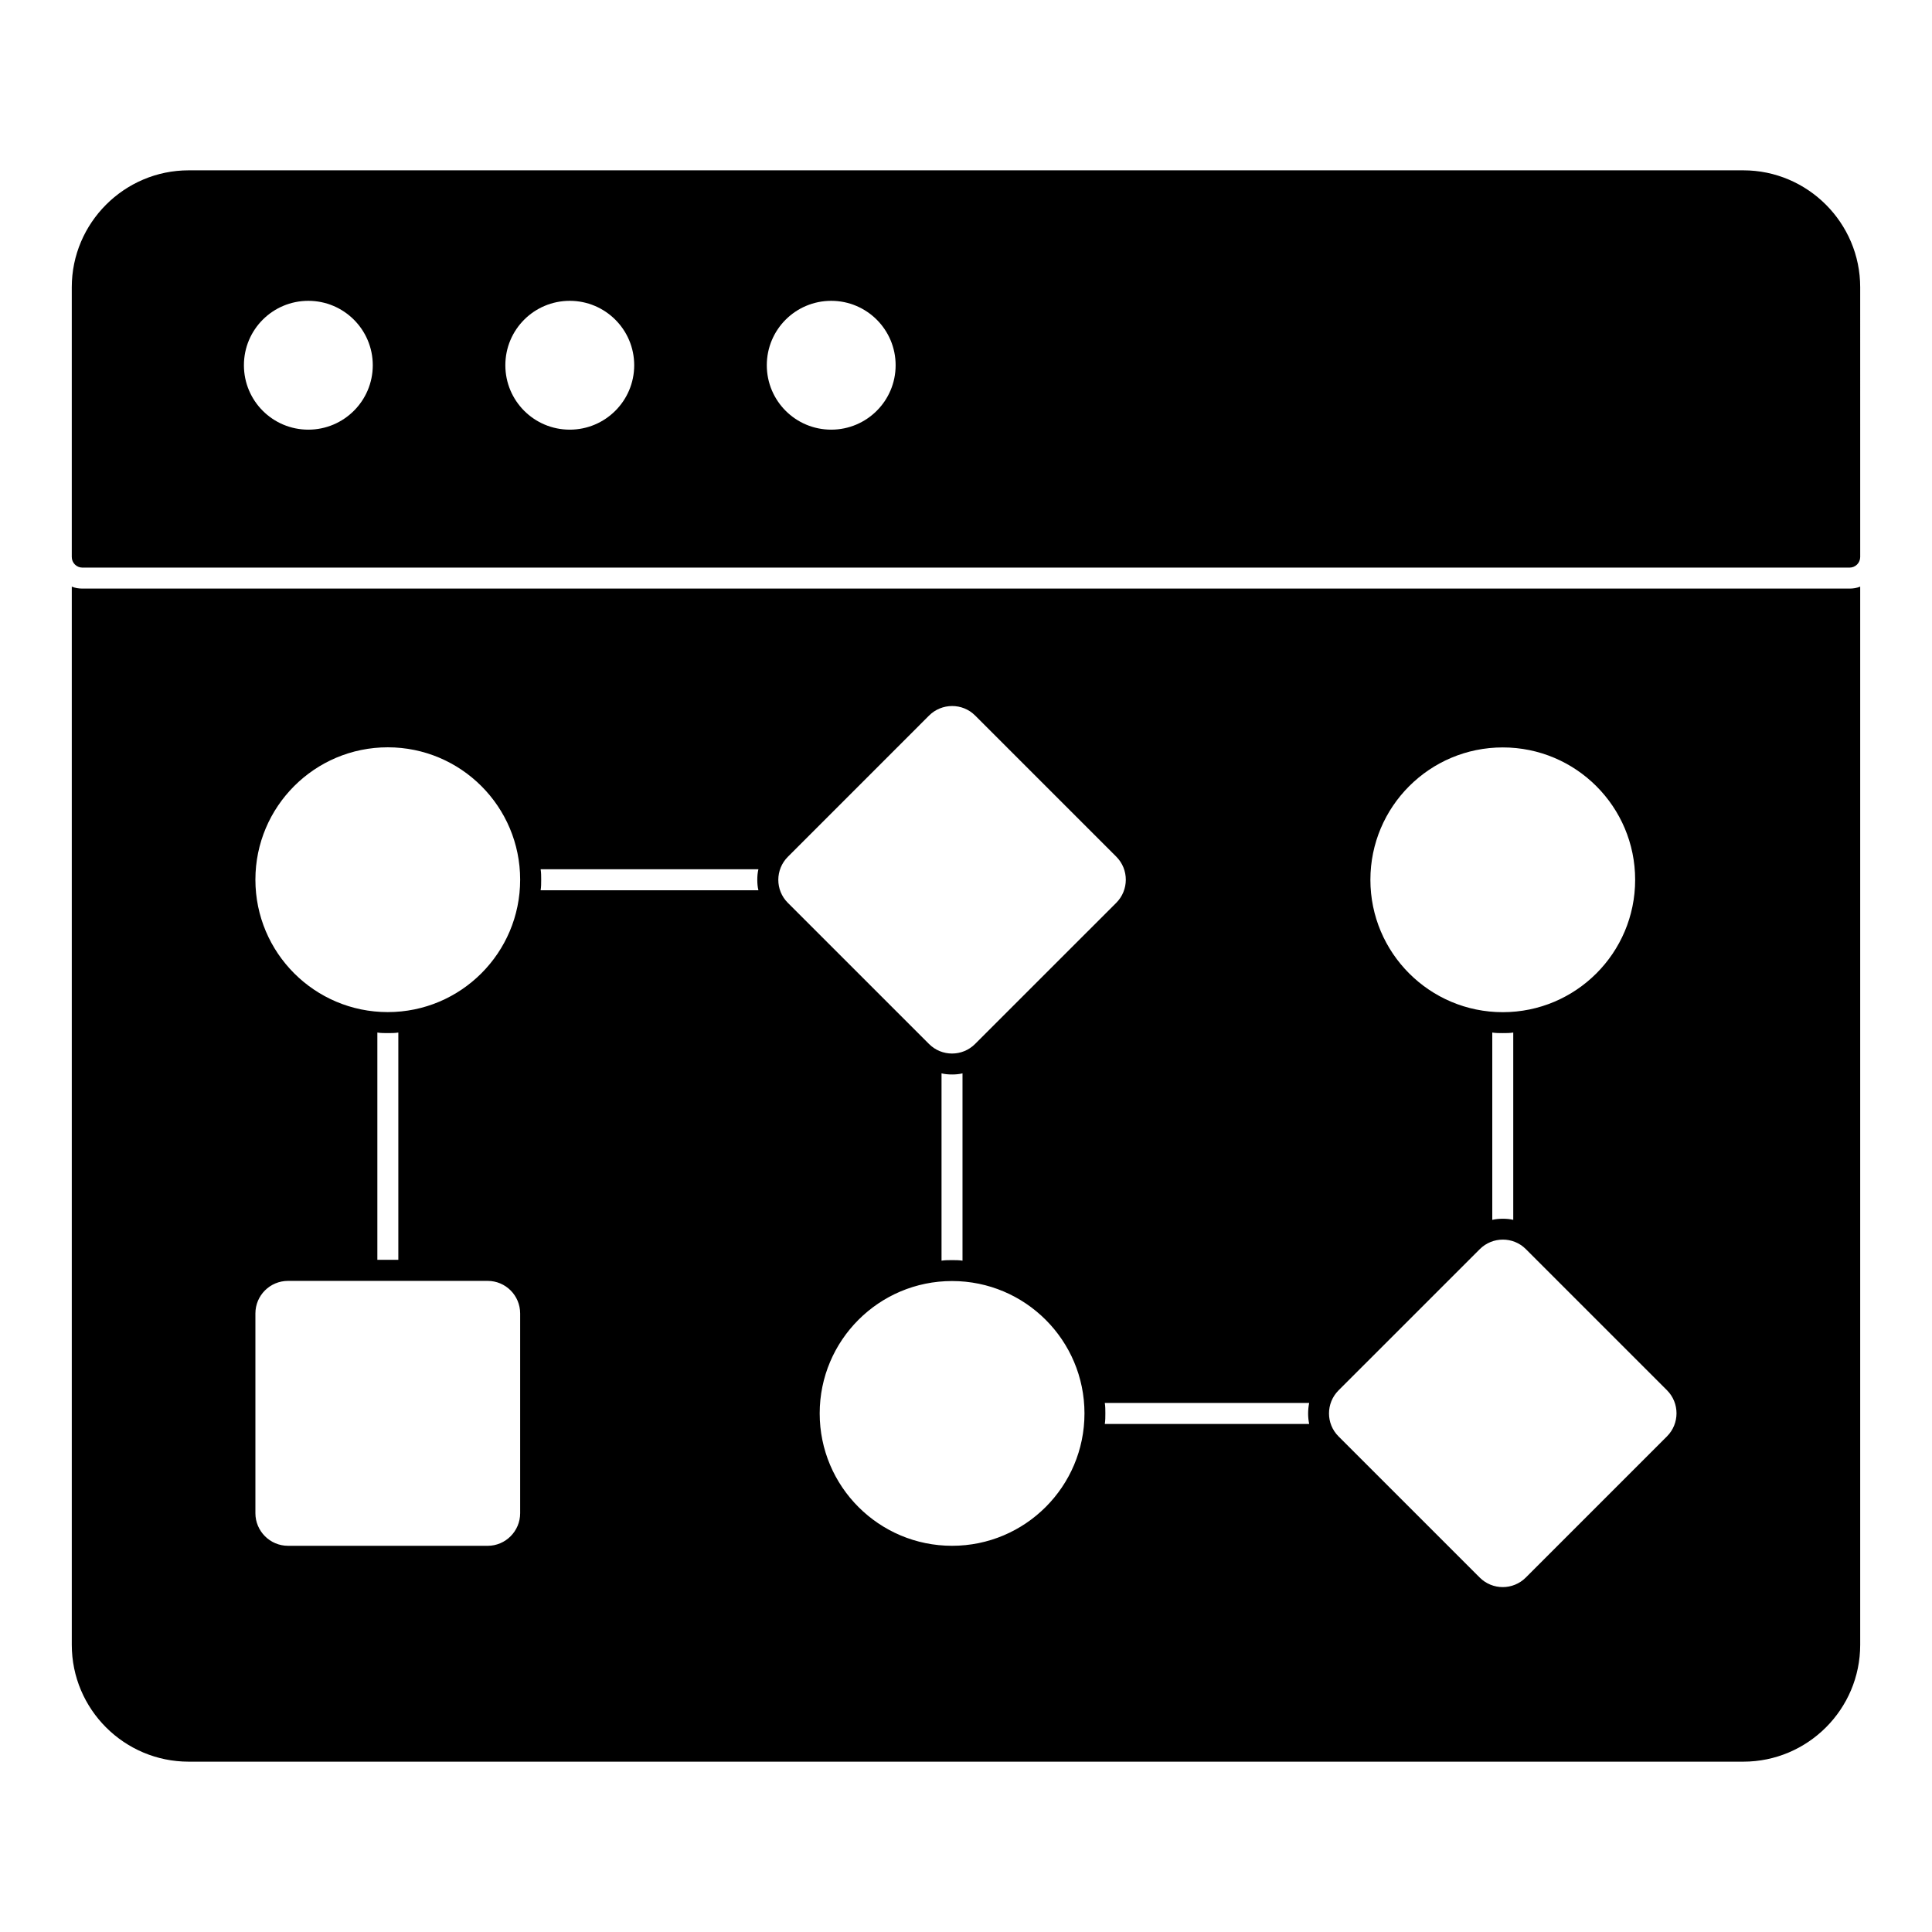 <?xml version="1.0" encoding="UTF-8"?>
<!-- Uploaded to: ICON Repo, www.iconrepo.com, Generator: ICON Repo Mixer Tools -->
<svg fill="#000000" width="800px" height="800px" version="1.1" viewBox="144 144 512 512" xmlns="http://www.w3.org/2000/svg">
 <g>
  <path d="m165.84 299.98c-0.965 0-1.926-0.148-2.816-0.52v280.43c0 17.113 13.93 30.969 30.969 30.969h412.01c17.039 0 30.969-13.855 30.969-30.969v-280.43c-0.891 0.371-1.852 0.52-2.816 0.52zm376.41 42.094c19.375 0 35.082 15.707 35.082 35.082s-15.707 35.082-35.082 35.082-35.082-15.707-35.082-35.082 15.707-35.082 35.082-35.082m2.777 75.562v49.641c-0.891-0.223-1.852-0.297-2.742-0.297-0.965 0-1.852 0.074-2.816 0.297v-49.641c0.891 0.148 1.852 0.148 2.742 0.148 0.965 0 1.93 0 2.816-0.148m-263.18 127.38c0 4.742-3.859 8.641-8.609 8.641l-52.914-0.004c-4.777 0-8.641-3.898-8.641-8.641v-52.922c0-4.777 3.859-8.641 8.641-8.641h52.914c4.75 0 8.609 3.859 8.609 8.641zm-37.844-67.148v-60.234c0.891 0.148 1.852 0.148 2.742 0.148 0.965 0 1.926 0 2.816-0.148v60.234zm2.762-65.652c-19.375 0-35.082-15.715-35.082-35.09 0-19.367 15.707-35.082 35.082-35.082s35.082 15.715 35.082 35.082c0 19.379-15.707 35.09-35.082 35.09m98.223-32.293h-57.715c0.148-0.891 0.148-1.852 0.148-2.816 0-0.891 0-1.852-0.148-2.742h57.715c-0.223 0.891-0.297 1.852-0.297 2.816 0 0.891 0.074 1.852 0.297 2.742m7.809-8.871 37.414-37.422c3.356-3.348 8.84-3.379 12.195-0.023l37.422 37.422c3.379 3.379 3.348 8.859 0 12.219l-37.422 37.414c-3.379 3.379-8.84 3.379-12.211 0l-37.422-37.414c-3.356-3.356-3.356-8.816 0.023-12.195m46.277 57.398v49.641c-0.891-0.148-1.852-0.148-2.742-0.148-0.965 0-1.926 0-2.816 0.148v-49.641c0.891 0.223 1.852 0.297 2.816 0.297 0.887 0 1.852-0.074 2.742-0.297m-2.766 125.2c-19.375 0-35.082-15.715-35.082-35.082 0-19.375 15.707-35.082 35.082-35.082s35.09 15.707 35.09 35.082c0 19.367-15.715 35.082-35.09 35.082m94.637-32.293h-54.16c0.148-0.891 0.148-1.852 0.148-2.816 0-0.891 0-1.852-0.148-2.742h54.16c-0.371 1.852-0.371 3.777 0 5.559m94.824 3.289-37.414 37.414c-3.379 3.379-8.84 3.379-12.219 0l-37.422-37.414c-3.356-3.356-3.356-8.816 0.023-12.195l37.422-37.414c3.356-3.356 8.84-3.379 12.195-0.023l37.414 37.414c3.379 3.379 3.359 8.863 0 12.219"/>
  <path d="m606 189.14h-412.01c-17.039 0-30.969 13.93-30.969 30.969v71.496c0 1.555 1.258 2.816 2.816 2.816h468.32c1.555 0 2.816-1.258 2.816-2.816l-0.004-71.496c0-17.043-13.926-30.969-30.969-30.969m-380.29 68.723c-9.438 0-17.07-7.633-17.07-17.07 0-9.445 7.633-17.07 17.07-17.07 9.41 0 17.078 7.625 17.078 17.07 0 9.441-7.668 17.07-17.078 17.07m69.281 0c-9.438 0-17.07-7.633-17.07-17.07 0-9.445 7.633-17.07 17.07-17.07 9.41 0 17.078 7.625 17.078 17.07 0 9.441-7.668 17.07-17.078 17.07m69.289 0c-9.438 0-17.07-7.633-17.07-17.07 0-9.445 7.633-17.07 17.07-17.07 9.41 0 17.07 7.625 17.07 17.07 0 9.441-7.664 17.07-17.07 17.07"/>
 </g>
</svg>